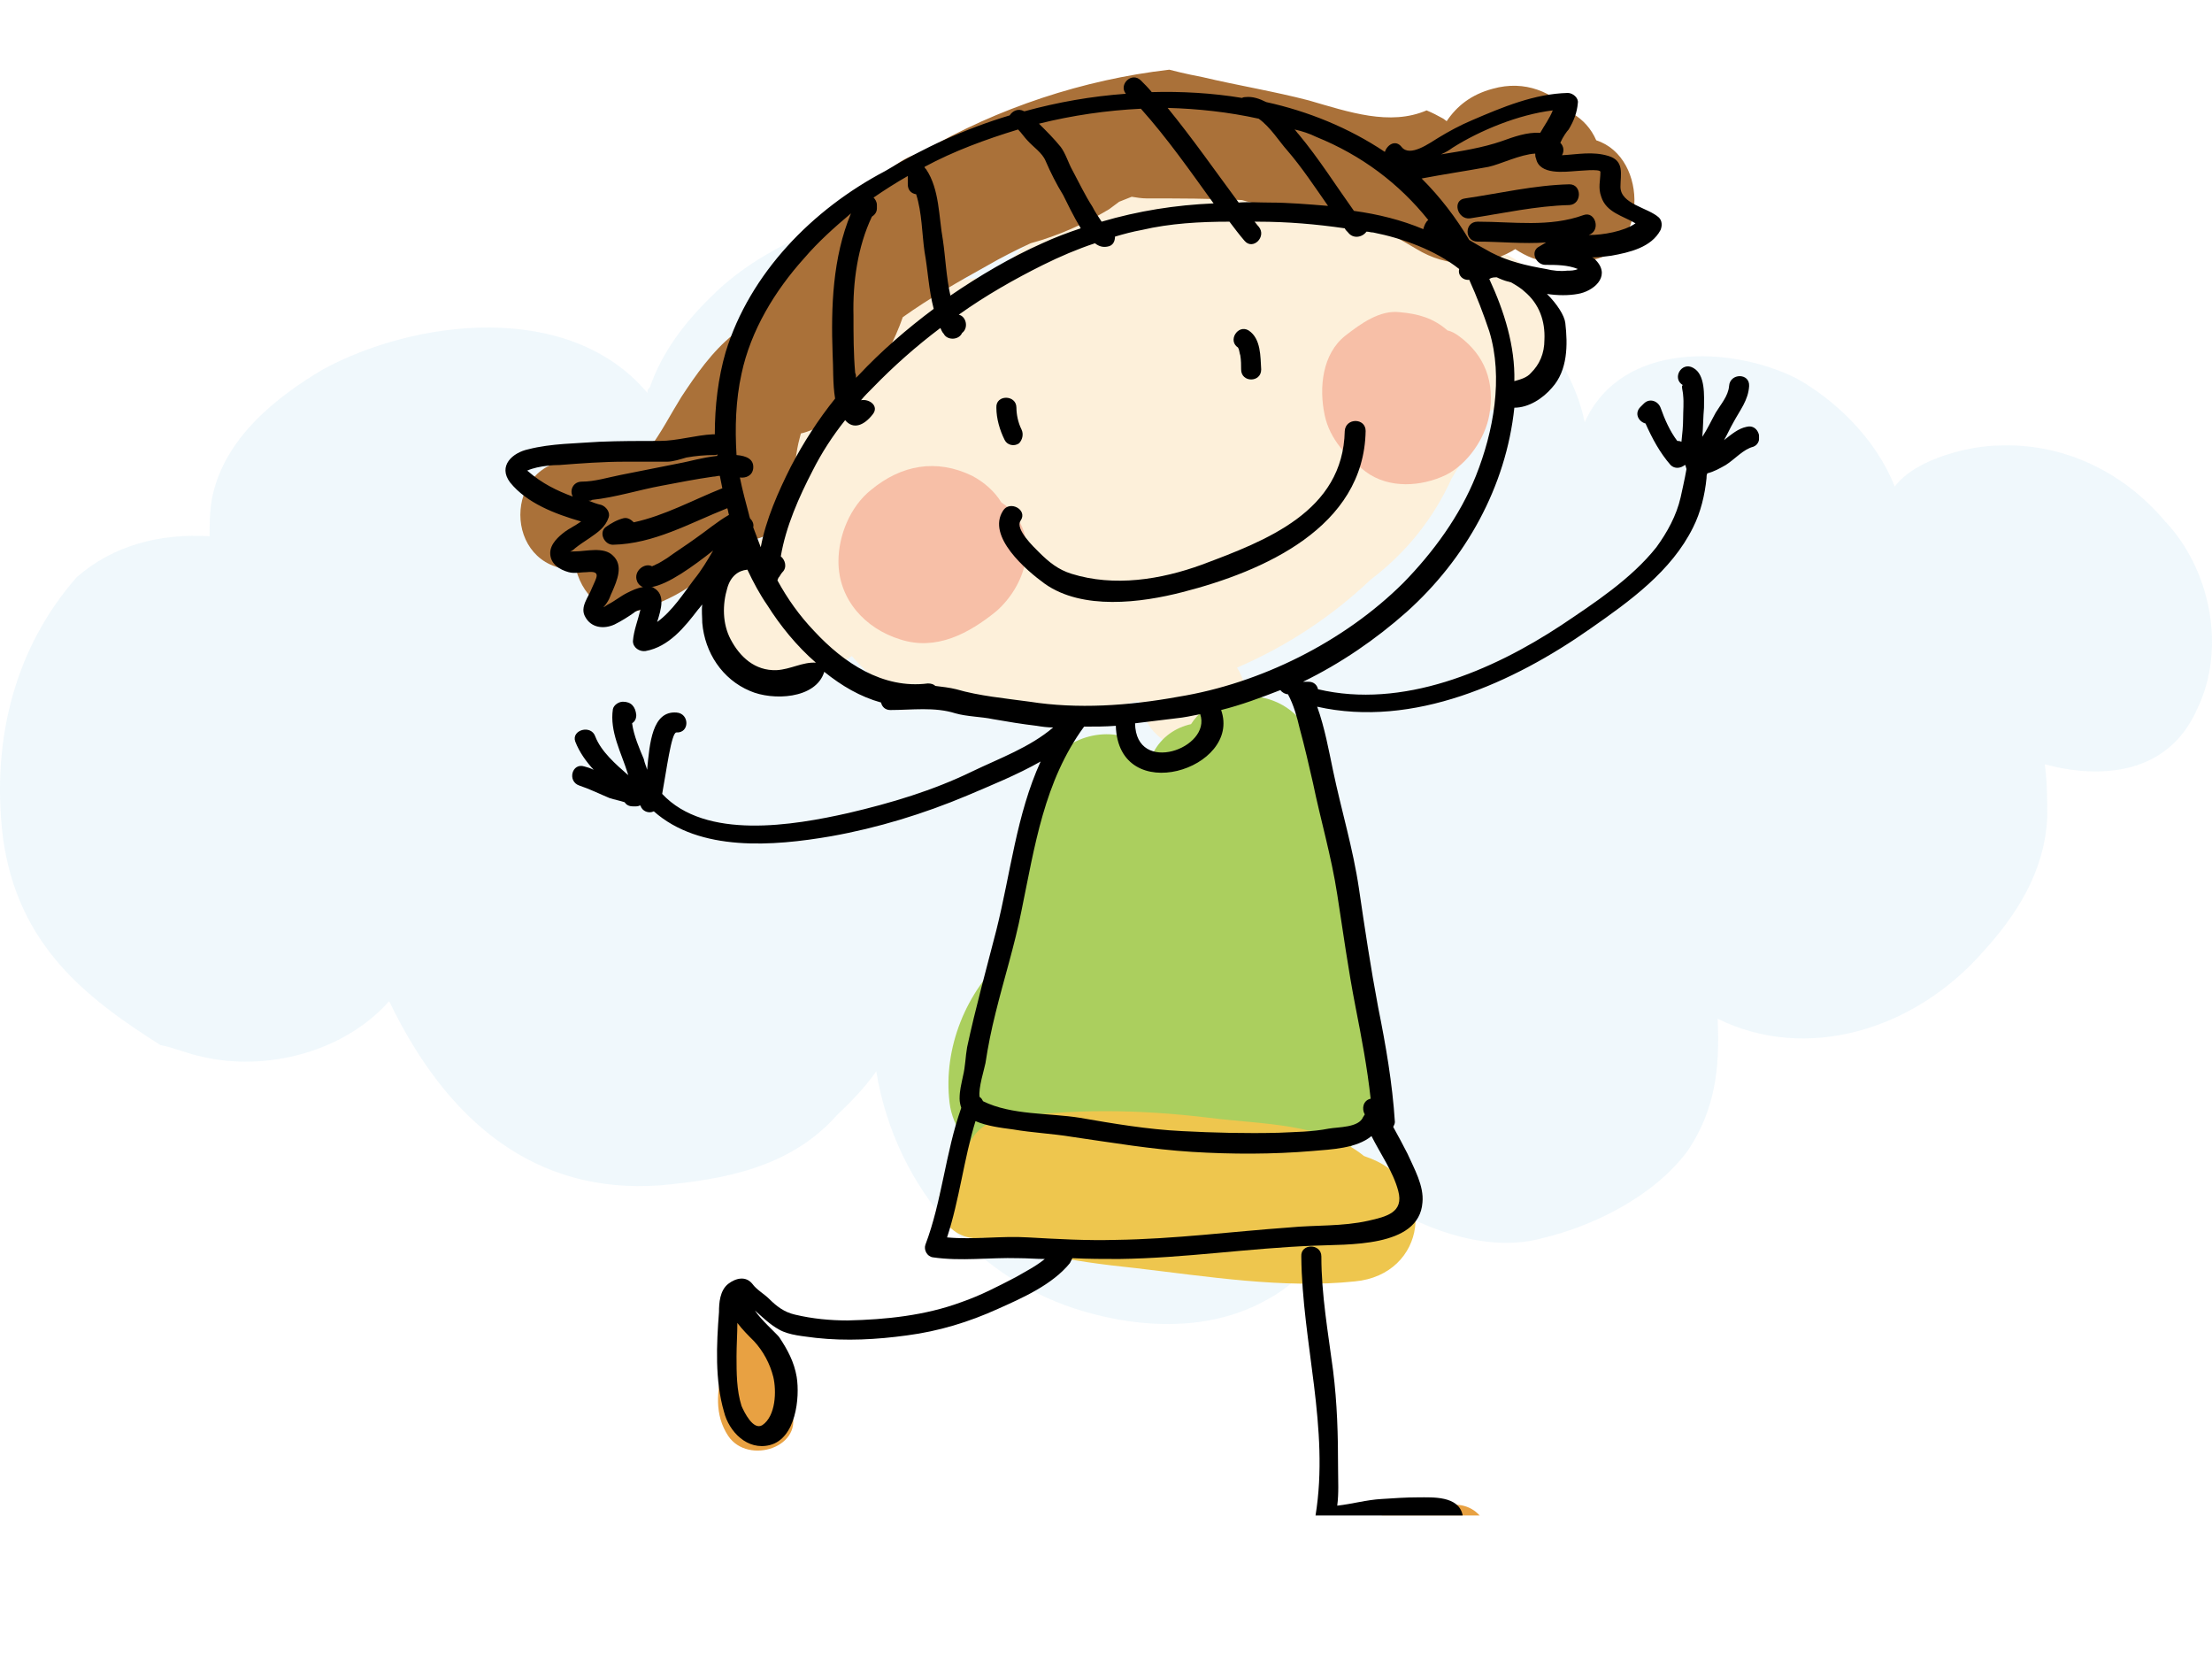 <svg width="127" height="95" viewBox="0 0 127 95" fill="none" xmlns="http://www.w3.org/2000/svg">
<path opacity="0.7" d="M126.157 40.682C124.463 44.542 120.508 44.71 117.4 43.871C117.542 44.878 117.542 46.053 117.542 46.892C117.4 50.081 115.705 52.599 113.869 54.613C109.914 59.144 103.7 60.991 98.615 58.473C98.756 61.326 98.474 63.676 96.92 66.026C94.942 68.711 91.411 70.39 88.586 71.061C85.62 71.9 82.089 70.725 79.405 69.047C78.558 68.544 77.852 67.872 77.287 67.201C76.581 70.558 75.592 73.075 72.767 74.586C69.518 76.432 65.564 76.264 62.174 75.257C56.383 73.579 51.439 68.376 50.309 61.494C49.603 62.501 48.755 63.34 48.049 64.012C45.365 67.033 41.552 67.704 37.88 68.04C30.817 68.544 25.733 64.515 22.343 57.466C19.659 60.487 15.139 61.494 11.608 60.655C10.761 60.487 10.054 60.151 9.207 59.984C4.969 57.298 1.015 54.277 0.167 48.067C-0.539 42.192 1.015 36.989 4.405 33.129C6.523 31.282 9.207 30.611 12.032 30.779C12.032 30.108 12.032 29.436 12.173 28.597C12.879 25.072 15.987 22.723 18.529 21.212C23.755 18.359 32.654 17.184 37.173 22.555C37.173 22.387 37.173 22.387 37.315 22.219C38.021 20.205 39.292 18.526 40.846 17.016C43.67 14.163 47.908 12.652 51.58 11.477C58.219 9.463 66.552 13.995 68.671 21.883C69.236 19.534 71.072 17.519 72.626 16.512C75.451 14.498 78.558 13.995 81.807 14.834C85.761 15.841 89.999 19.534 90.987 24.233C93.106 19.534 99.462 19.869 103.135 21.715C105.253 22.89 107.654 25.072 108.784 27.926C110.056 26.247 113.304 25.576 114.717 25.576C118.248 25.408 121.779 26.919 124.321 29.94C126.864 32.625 127.852 37.157 126.157 40.682Z" fill="#EAF5FB"/>
<g clip-path="url(#clip0_testimonials5)">
<g filter="url(#filter0_d_testimonials5)">
<path d="M83.156 10.774C82.197 8.867 80.806 7.198 78.887 6.007C71.788 1.573 62.386 6.197 57.062 11.87C55.383 11.966 53.848 12.299 52.601 12.967C52.553 12.967 52.553 13.014 52.505 13.014C52.073 13.11 51.642 13.253 51.21 13.443C46.797 15.112 42.911 20.308 44.542 25.17C44.686 25.552 44.83 25.886 44.974 26.219C43.919 26.648 42.959 27.411 42.384 28.317C41.472 29.461 40.897 30.986 41.233 32.369C41.856 34.848 44.59 35.515 46.749 34.752C47.468 34.514 48.236 34.133 48.907 33.656C52.553 37.946 59.604 37.66 65.408 36.23C65.408 36.421 65.456 36.611 65.504 36.707C65.84 37.565 66.176 38.089 66.991 38.614C67.903 39.186 69.15 39.138 70.013 38.614C71.021 38.042 71.404 37.088 71.5 36.039C71.548 35.42 71.356 34.848 71.021 34.323C73.899 33.084 76.489 31.368 78.695 29.27C80.71 27.745 82.293 25.79 83.348 23.454C83.876 22.596 84.356 21.738 84.787 20.832C85.075 20.213 85.891 19.45 84.835 19.879C86.083 19.355 87.186 18.973 88.145 17.972C91.263 14.635 87.282 8.485 83.156 10.774Z" fill="#FDF0DA"/>
<path d="M57.972 25.218C57.828 25.075 57.636 24.932 57.492 24.837C57.109 24.217 56.533 23.693 55.814 23.311C53.751 22.31 51.736 22.692 50.009 24.122C48.81 25.075 48.139 26.744 48.139 28.221C48.139 30.414 49.674 32.083 51.688 32.703C53.751 33.37 55.622 32.369 57.205 31.082C58.836 29.651 59.747 26.982 57.972 25.218Z" fill="#F7BFA7"/>
<path d="M83.779 15.303C83.587 15.159 83.348 15.017 83.108 14.969C82.292 14.254 81.429 14.015 80.374 13.92C79.222 13.777 78.119 14.587 77.256 15.255C75.912 16.304 75.721 18.258 76.056 19.831C76.344 21.214 77.352 22.262 78.407 23.073C79.75 24.074 81.621 23.931 83.012 23.264C84.259 22.644 85.266 21.166 85.506 19.831C85.842 17.972 85.266 16.399 83.779 15.303Z" fill="#F7BFA7"/>
<path d="M77.544 50.245C76.776 47.242 76.344 43.953 76.201 40.854C76.153 39.901 75.817 39.138 75.289 38.614C74.474 35.467 69.965 35.086 68.382 37.565C67.518 37.756 66.703 38.28 66.223 39.186C66.127 39.186 66.079 39.186 65.983 39.186C64.592 37.565 61.618 37.899 60.371 39.758C59.508 40.997 59.076 42.427 58.836 43.905C58.213 45.955 58.021 48.1 57.877 50.198C57.877 50.389 57.877 50.579 57.829 50.818C55.478 52.867 54.135 56.157 54.519 59.303C54.855 62.116 58.453 64.594 60.803 61.877C61.091 61.544 61.331 61.21 61.57 60.876C62.818 61.353 64.353 61.067 65.456 60.113C66.175 60.876 67.231 61.162 68.286 61.067C68.382 61.353 68.526 61.591 68.622 61.877C69.725 64.165 72.411 64.165 74.138 62.878C74.618 62.878 75.049 62.783 75.433 62.64C77.112 62.545 78.695 61.353 78.839 59.017C79.127 56.014 78.311 53.106 77.544 50.245Z" fill="#ABCF5E"/>
<path d="M78.695 62.497C78.551 62.449 78.455 62.402 78.311 62.354C75.961 60.447 72.411 60.542 69.437 60.161C65.504 59.684 61.379 59.589 57.445 60.256C56.102 60.495 55.383 61.687 55.335 62.926C55.047 63.117 54.759 63.307 54.519 63.546C53.032 65.119 54.519 67.455 56.582 67.026C55.862 67.169 57.062 67.264 57.349 67.312C58.117 67.55 58.884 67.741 59.7 67.931C61.475 68.361 63.393 68.599 65.216 68.79C69.293 69.266 73.707 69.981 77.784 69.552C81.909 69.171 82.581 64.022 78.695 62.497Z" fill="#EEC64E"/>
<path d="M45.406 76.894C45.07 76.083 44.926 75.225 44.83 74.367C44.686 73.032 43.823 71.984 42.815 71.125C42.671 70.982 42.432 70.982 42.288 71.125C41.424 72.079 41.712 73.271 41.472 74.462C41.184 75.845 40.993 77.18 41.808 78.419C42.959 80.135 46.269 79.039 45.406 76.894Z" fill="#E8A142"/>
<path d="M83.012 82.424C83.635 82.281 82.676 82.471 82.484 82.519C82.388 82.567 82.244 82.567 82.1 82.614C82.052 82.614 82.052 82.614 82.004 82.614C81.285 82.662 80.805 82.757 79.894 82.853C78.599 83.043 76.92 84.14 77.543 85.665C77.735 86.19 78.119 86.476 78.695 86.523C78.743 86.523 79.27 86.571 78.839 86.523C79.174 86.571 79.51 86.666 79.846 86.666C80.374 86.666 80.901 86.714 81.381 86.809C82.628 86.952 84.163 86.809 84.978 85.76C86.13 84.187 85.074 81.995 83.012 82.424Z" fill="#E8A142"/>
<path d="M91.646 4.052C91.358 3.385 90.878 2.86 90.303 2.527C89.151 1.287 87.569 0.572 85.698 1.096C84.451 1.43 83.635 2.098 83.059 2.956C83.012 2.908 82.916 2.86 82.868 2.813C82.532 2.622 82.244 2.479 81.908 2.336C79.798 3.242 77.447 2.431 75.145 1.764C73.13 1.239 71.067 0.906 69.053 0.429C68.813 0.381 68.046 0.238 67.134 0C62.194 0.572 57.301 2.193 53.032 4.672C52.936 4.719 52.84 4.767 52.792 4.815C52.312 4.91 51.88 5.148 51.401 5.482C49.482 7.008 47.227 8.915 45.405 11.06C44.062 12.204 43.006 13.682 42.095 15.207C40.896 16.16 39.936 17.543 39.121 18.782C38.497 19.784 37.97 20.832 37.25 21.786C37.202 21.881 37.106 21.976 37.058 22.072C36.051 21.929 35.188 21.929 34.228 22.024C33.796 22.072 33.365 22.215 32.981 22.405H32.933C28.856 22.501 28.856 28.603 32.933 28.698C32.981 28.698 33.029 28.698 33.077 28.698C33.509 30.367 34.996 31.654 37.01 30.939C38.257 30.462 39.409 29.938 40.368 29.032C40.464 28.936 40.512 28.889 40.608 28.793C40.656 28.746 40.704 28.698 40.752 28.65C40.8 28.555 40.896 28.507 40.944 28.412C41.184 28.126 41.375 27.84 41.567 27.506C41.663 27.316 41.711 27.125 41.807 26.934C41.855 26.791 41.951 26.648 41.999 26.505C42.814 27.363 44.157 26.934 44.685 26.029L44.733 26.124C45.596 24.837 45.501 22.977 45.836 21.452C45.884 21.261 45.932 21.071 45.98 20.88C46.22 20.832 46.46 20.737 46.7 20.642C48.954 19.688 50.921 16.828 51.832 14.206C53.367 13.11 55.046 12.156 56.677 11.25C57.493 10.774 58.356 10.345 59.172 9.963C60.754 9.534 62.241 8.867 63.681 8.009C63.872 7.866 64.064 7.723 64.256 7.58C64.496 7.484 64.736 7.389 64.976 7.294C65.263 7.341 65.551 7.389 65.839 7.389C67.662 7.389 69.485 7.389 71.307 7.484C72.746 7.913 74.233 7.961 75.768 7.961C75.96 7.961 76.152 7.961 76.296 7.913C78.023 8.438 79.654 9.296 81.333 10.297C83.059 11.346 85.074 11.393 86.849 10.392C86.897 10.345 86.945 10.345 86.993 10.297C87.281 10.488 87.617 10.678 88 10.821C88.672 11.06 89.343 11.107 90.015 11.06C90.063 11.06 90.111 11.06 90.159 11.06C90.495 11.06 90.83 11.012 91.166 10.964C94.572 10.583 94.716 5.053 91.646 4.052Z" fill="#AA7139"/>
<path d="M100.28 20.499C99.801 20.594 99.417 20.928 98.985 21.261C99.177 20.928 99.321 20.594 99.513 20.26C99.897 19.545 100.376 18.973 100.424 18.163C100.472 17.4 99.321 17.4 99.273 18.163C99.225 18.735 98.793 19.212 98.505 19.688C98.266 20.117 98.026 20.642 97.738 21.071C97.786 20.499 97.786 19.927 97.834 19.402C97.834 18.735 97.93 17.495 97.21 17.114C96.539 16.733 95.963 17.734 96.635 18.115C96.491 18.067 96.635 18.497 96.635 18.687C96.683 19.116 96.635 19.593 96.635 20.022C96.635 20.451 96.587 20.928 96.539 21.357C96.443 21.309 96.347 21.309 96.299 21.309C95.867 20.737 95.579 20.07 95.34 19.402C95.196 19.021 94.716 18.83 94.38 19.164C94.332 19.212 94.236 19.307 94.188 19.355C93.805 19.736 94.093 20.213 94.476 20.308C94.86 21.166 95.292 21.976 95.915 22.692C96.155 22.93 96.491 22.882 96.731 22.692C96.731 22.692 96.779 22.692 96.779 22.739C96.779 22.787 96.827 22.882 96.827 22.93C96.731 23.502 96.539 24.312 96.491 24.551C96.251 25.599 95.723 26.553 95.1 27.411C93.661 29.223 91.55 30.605 89.632 31.892C85.65 34.514 80.517 36.707 75.673 35.563C75.625 35.324 75.433 35.134 75.145 35.134H74.809C76.968 34.085 78.983 32.703 80.757 31.129C84.163 28.078 86.466 23.931 86.945 19.402C87.761 19.402 88.576 18.878 89.104 18.258C90.015 17.257 90.015 15.779 89.871 14.54C89.823 14.111 89.392 13.443 88.816 12.871C89.44 12.967 90.063 12.967 90.591 12.871C91.454 12.728 92.462 11.918 91.694 11.012C91.598 10.917 91.55 10.821 91.406 10.774C91.79 10.774 92.174 10.726 92.51 10.678C93.565 10.488 94.812 10.202 95.34 9.201C95.436 8.962 95.436 8.676 95.244 8.485C94.62 7.913 93.037 7.723 93.037 6.722C93.037 6.007 93.277 5.244 92.366 4.958C91.454 4.672 90.591 4.862 89.679 4.91C89.823 4.672 89.775 4.386 89.584 4.195C89.727 3.861 89.967 3.528 90.063 3.432C90.351 2.956 90.543 2.479 90.591 1.907C90.639 1.621 90.303 1.335 90.015 1.335C88.097 1.382 86.274 2.145 84.499 2.908C83.827 3.194 83.204 3.528 82.58 3.909C82.1 4.195 80.949 5.053 80.47 4.433C80.134 4.004 79.654 4.29 79.51 4.719C77.448 3.337 75.097 2.384 72.699 1.859C72.315 1.669 71.931 1.525 71.499 1.573C71.452 1.573 71.404 1.573 71.308 1.621C69.581 1.335 67.806 1.239 66.127 1.287C65.935 1.049 65.695 0.81 65.504 0.62C64.976 0.095 64.208 0.858 64.64 1.382C62.673 1.525 60.755 1.859 58.836 2.384C58.836 2.384 58.836 2.384 58.788 2.384C58.452 2.193 58.117 2.384 57.973 2.622C55.43 3.385 53.032 4.481 50.825 5.816C46.652 8.009 43.054 11.68 41.663 16.208C41.232 17.686 41.04 19.307 41.04 20.928C40.992 20.928 40.992 20.928 40.944 20.928C39.937 20.975 38.881 21.309 37.874 21.309C36.723 21.309 35.572 21.309 34.42 21.357C33.125 21.452 31.638 21.452 30.343 21.786C29.432 21.976 28.568 22.739 29.288 23.693C30.247 24.884 31.878 25.504 33.365 25.933C33.029 26.172 32.645 26.362 32.454 26.505C32.07 26.791 31.59 27.22 31.59 27.745C31.59 28.364 32.118 28.698 32.645 28.841C32.981 28.936 33.365 28.841 33.701 28.841C34.564 28.746 34.228 29.175 33.989 29.747C33.797 30.271 33.269 30.843 33.605 31.415C33.941 32.035 34.66 32.13 35.284 31.844C35.667 31.654 36.051 31.415 36.387 31.177C36.483 31.082 36.627 31.034 36.771 30.986C36.627 31.606 36.387 32.178 36.339 32.798C36.339 33.179 36.723 33.417 37.059 33.37C38.402 33.132 39.313 31.987 40.081 30.986C40.176 30.891 40.224 30.796 40.32 30.7C40.272 31.034 40.32 31.415 40.32 31.749C40.464 33.465 41.472 34.991 43.054 35.658C44.35 36.23 46.844 36.135 47.324 34.562C48.331 35.372 49.386 35.992 50.586 36.325C50.633 36.564 50.825 36.755 51.113 36.755C52.36 36.755 53.655 36.564 54.855 36.945C55.526 37.136 56.342 37.136 57.013 37.279C57.829 37.422 58.692 37.565 59.508 37.66C59.795 37.708 60.131 37.756 60.467 37.756C59.124 38.9 57.397 39.52 55.814 40.282C53.559 41.379 51.161 42.094 48.715 42.666C45.549 43.381 40.512 44.239 38.018 41.569C38.258 40.282 38.545 38.042 38.833 38.042C39.601 38.089 39.601 36.945 38.833 36.898C37.442 36.802 37.298 38.661 37.154 40.187C37.106 39.996 37.011 39.806 36.963 39.567C36.723 38.995 36.387 38.232 36.291 37.517C36.435 37.422 36.531 37.279 36.531 37.041C36.483 36.564 36.243 36.278 35.763 36.278C35.523 36.278 35.236 36.468 35.188 36.707C34.996 37.994 35.667 39.186 36.051 40.425C36.051 40.473 36.051 40.473 36.099 40.521C35.332 39.853 34.516 39.138 34.18 38.28C33.941 37.565 32.789 37.899 33.029 38.566C33.269 39.186 33.653 39.71 34.084 40.187C33.893 40.092 33.749 40.044 33.557 39.996C32.837 39.758 32.55 40.854 33.269 41.093C33.845 41.283 34.42 41.569 34.996 41.808C35.284 41.903 35.572 41.951 35.859 42.046C35.955 42.189 36.099 42.284 36.339 42.284H36.531C36.579 42.284 36.627 42.284 36.723 42.237H36.771C36.867 42.57 37.25 42.713 37.538 42.57C40.176 44.906 44.398 44.573 47.707 44.001C50.394 43.524 53.032 42.713 55.526 41.665C56.869 41.093 58.404 40.473 59.747 39.71C58.356 42.761 58.02 46.146 57.205 49.387C56.63 51.628 56.006 53.868 55.526 56.109C55.43 56.633 55.43 57.206 55.286 57.778C55.19 58.254 55.094 58.588 55.094 59.065C55.094 59.255 55.142 59.446 55.19 59.589C54.279 62.163 54.087 64.928 53.128 67.455C53.032 67.741 53.224 68.122 53.559 68.17C55.19 68.408 56.821 68.17 58.452 68.218C58.98 68.218 59.508 68.265 59.987 68.265C59.46 68.694 58.884 68.98 58.308 69.314C57.301 69.838 56.294 70.363 55.19 70.744C53.128 71.507 50.873 71.745 48.667 71.793C47.659 71.793 46.652 71.698 45.645 71.459C45.021 71.316 44.59 70.983 44.158 70.553C43.87 70.267 43.438 70.029 43.198 69.695C42.815 69.219 42.239 69.362 41.807 69.695C41.328 70.077 41.28 70.792 41.28 71.316C41.136 73.175 41.04 75.225 41.568 77.037C41.855 78.181 42.911 79.277 44.206 78.944C45.693 78.562 45.933 76.226 45.741 75.034C45.597 74.177 45.213 73.461 44.733 72.746C44.541 72.508 43.678 71.745 43.342 71.221C43.774 71.602 44.206 72.031 44.733 72.317C45.309 72.651 46.172 72.699 46.844 72.794C48.571 72.985 50.346 72.889 52.072 72.651C53.895 72.413 55.622 71.888 57.301 71.126C58.692 70.506 60.419 69.743 61.426 68.504C61.474 68.408 61.522 68.313 61.57 68.218C62.482 68.265 63.393 68.265 64.256 68.265C67.998 68.218 71.691 67.645 75.433 67.502C77.304 67.407 81.477 67.645 81.669 65.024C81.765 64.07 81.189 63.069 80.805 62.211C80.566 61.734 80.278 61.21 79.99 60.685C80.038 60.59 80.086 60.495 80.086 60.4C79.942 58.159 79.558 55.966 79.126 53.821C78.695 51.533 78.359 49.292 78.023 47.004C77.687 44.716 77.016 42.523 76.536 40.234C76.296 39.09 76.056 37.756 75.625 36.564C81.141 37.803 86.897 35.181 91.31 32.083C93.565 30.51 95.963 28.793 97.21 26.267C97.642 25.409 97.882 24.408 97.978 23.454C97.978 23.359 97.978 23.264 98.026 23.168C98.41 23.073 98.745 22.882 99.081 22.692C99.609 22.358 100.088 21.786 100.664 21.643C101.288 21.404 101 20.308 100.28 20.499ZM43.294 72.985C43.822 73.557 44.206 74.272 44.398 75.034C44.59 75.845 44.541 77.275 43.774 77.799C43.246 78.133 42.719 77.037 42.575 76.703C42.287 75.797 42.287 74.796 42.287 73.843C42.287 73.223 42.335 72.556 42.335 71.936C42.623 72.317 42.959 72.651 43.294 72.985ZM87.905 17.4C87.665 17.686 87.281 17.781 86.945 17.877C86.993 15.874 86.37 13.872 85.506 12.013C85.65 11.918 85.794 11.918 85.938 11.918C86.13 12.013 86.37 12.108 86.561 12.156C86.609 12.156 86.705 12.204 86.753 12.204C87.089 12.395 87.377 12.585 87.521 12.728C88.384 13.443 88.72 14.444 88.672 15.493C88.672 16.304 88.384 16.923 87.905 17.4ZM83.396 4.481C84.979 3.48 87.185 2.574 89.152 2.336C88.96 2.813 88.672 3.194 88.432 3.623C87.665 3.575 86.897 3.861 86.226 4.1C85.123 4.481 83.923 4.672 82.724 4.862C82.964 4.767 83.204 4.624 83.396 4.481ZM85.458 5.578C86.13 5.435 87.281 4.862 88.144 4.815C88.144 4.91 88.144 5.005 88.192 5.101C88.384 6.054 89.823 5.864 90.495 5.816C90.639 5.816 91.886 5.673 91.886 5.864C91.886 6.388 91.742 6.769 91.934 7.294C92.222 8.199 93.181 8.39 93.901 8.819C93.229 9.296 91.982 9.487 91.31 9.487C91.262 9.487 91.214 9.487 91.166 9.487H91.214C91.934 9.248 91.598 8.104 90.927 8.342C88.96 9.058 86.897 8.724 84.835 8.724C84.067 8.724 84.067 9.868 84.835 9.868C86.13 9.868 87.473 10.011 88.768 9.916C88.624 10.011 88.432 10.106 88.288 10.202C87.857 10.535 88.24 11.203 88.72 11.203C89.344 11.203 90.015 11.203 90.591 11.441H90.639H90.591C90.399 11.536 90.159 11.536 89.967 11.536C89.584 11.584 89.152 11.536 88.768 11.441C87.665 11.25 86.609 11.012 85.602 10.488C85.17 10.249 84.739 10.011 84.355 9.773C83.588 8.485 82.676 7.294 81.621 6.245C82.868 6.007 84.163 5.816 85.458 5.578ZM75.577 3.861C78.167 4.91 80.326 6.531 82.004 8.629C81.861 8.724 81.765 8.962 81.717 9.153C80.47 8.629 79.126 8.295 77.735 8.104C76.68 6.626 75.721 5.101 74.57 3.718C74.474 3.623 74.426 3.528 74.33 3.432C74.761 3.528 75.193 3.671 75.577 3.861ZM72.267 2.813C72.939 3.289 73.466 4.147 73.898 4.624C74.761 5.625 75.481 6.722 76.248 7.818C75.097 7.723 73.946 7.627 72.891 7.627C72.267 7.627 71.691 7.58 71.116 7.627C69.773 5.816 68.478 3.957 67.038 2.193C68.765 2.241 70.54 2.431 72.267 2.813ZM65.504 2.241C67.038 3.957 68.334 5.816 69.677 7.675C67.47 7.77 65.36 8.104 63.249 8.724C63.057 8.438 62.865 8.152 62.721 7.866C62.29 7.198 61.954 6.483 61.57 5.768C61.33 5.339 61.186 4.815 60.899 4.433C60.515 3.957 60.083 3.528 59.651 3.099C61.57 2.622 63.537 2.336 65.504 2.241ZM58.452 3.432C58.644 3.623 58.836 3.909 58.98 4.052C59.316 4.433 59.843 4.767 60.035 5.244C60.323 5.911 60.659 6.579 61.042 7.198C61.234 7.58 61.618 8.39 62.05 9.105C61.33 9.344 60.563 9.63 59.843 9.963C58.02 10.774 56.246 11.822 54.567 12.967C54.327 11.918 54.279 10.726 54.135 9.773C53.895 8.438 53.943 6.865 53.176 5.721C53.128 5.673 53.08 5.625 53.08 5.578C54.759 4.672 56.581 4.004 58.452 3.432ZM50.058 8.438C50.202 8.342 50.346 8.199 50.346 7.961V7.77C50.346 7.58 50.25 7.437 50.154 7.341C50.777 6.912 51.449 6.483 52.12 6.102V6.579C52.12 6.912 52.312 7.103 52.6 7.151C52.936 8.199 52.936 9.439 53.08 10.44C53.272 11.489 53.32 12.633 53.608 13.729C52.072 14.873 50.586 16.161 49.29 17.543C49.242 17.591 49.194 17.638 49.147 17.686C49.147 17.591 49.147 17.495 49.099 17.4C49.002 16.304 49.002 15.207 49.002 14.111C48.955 12.204 49.242 10.154 50.058 8.438ZM42.575 17.448C43.102 14.969 44.494 12.681 46.172 10.821C46.988 9.868 47.899 9.058 48.859 8.247C47.803 10.774 47.707 13.634 47.803 16.304C47.851 17.066 47.803 18.02 47.947 18.878C46.988 20.07 46.124 21.404 45.405 22.787C44.685 24.217 43.966 25.838 43.678 27.411C43.534 27.03 43.39 26.648 43.246 26.267C43.294 26.076 43.198 25.886 43.054 25.742C43.054 25.695 43.007 25.599 43.007 25.552C42.815 24.837 42.623 24.122 42.479 23.407C42.815 23.454 43.198 23.311 43.246 22.882C43.294 22.358 42.863 22.167 42.287 22.119C42.191 20.546 42.239 18.973 42.575 17.448ZM32.885 24.503C31.974 24.169 31.11 23.74 30.343 23.073C30.295 23.025 30.295 23.025 30.247 23.025C30.439 22.93 30.631 22.882 30.823 22.834C31.254 22.739 31.686 22.692 32.118 22.692C33.365 22.596 34.612 22.501 35.907 22.501C36.723 22.501 37.49 22.501 38.306 22.501C38.642 22.501 39.073 22.358 39.409 22.262C39.937 22.167 40.464 22.119 41.04 22.119C41.088 22.119 41.136 22.119 41.184 22.072C41.184 22.119 41.184 22.119 41.184 22.167C40.32 22.262 39.505 22.501 39.217 22.549C38.018 22.787 36.819 23.025 35.62 23.264C34.9 23.407 34.133 23.645 33.413 23.645C32.885 23.645 32.693 24.169 32.885 24.503ZM36.579 29.366C36.627 29.509 36.771 29.651 36.915 29.699C36.579 29.747 36.291 29.89 36.003 30.033C35.62 30.224 35.284 30.51 34.9 30.7C34.468 30.986 34.708 30.843 34.9 30.51C34.996 30.367 35.044 30.176 35.14 29.985C35.428 29.318 35.811 28.46 35.188 27.888C34.66 27.363 33.653 27.649 33.029 27.649C32.55 27.649 32.741 27.745 33.029 27.459C33.269 27.268 33.557 27.077 33.845 26.887C34.324 26.553 34.756 26.267 34.948 25.695C35.044 25.409 34.804 25.075 34.516 24.98C34.276 24.932 34.036 24.837 33.797 24.741C33.893 24.741 33.941 24.741 33.989 24.694C35.332 24.551 36.675 24.122 37.97 23.883C38.977 23.693 39.937 23.502 40.944 23.359C41.088 23.359 41.184 23.311 41.328 23.311C41.376 23.55 41.424 23.788 41.472 24.026C39.793 24.694 38.162 25.599 36.387 25.981C36.243 25.838 36.051 25.695 35.811 25.742C35.428 25.838 35.092 26.029 34.756 26.267C34.372 26.601 34.708 27.268 35.188 27.268C37.538 27.22 39.601 26.029 41.759 25.17C41.807 25.313 41.807 25.409 41.855 25.552C41.184 25.933 40.512 26.505 39.889 26.934C39.361 27.316 38.833 27.649 38.306 28.031C38.066 28.174 37.874 28.317 37.634 28.412C37.586 28.46 37.49 28.46 37.442 28.507C37.011 28.269 36.339 28.793 36.579 29.366ZM39.841 29.27C39.265 30.033 38.593 31.082 37.73 31.701C37.97 30.939 38.21 30.128 37.538 29.747C37.49 29.699 37.442 29.699 37.394 29.699C38.354 29.556 39.793 28.507 40.944 27.602C40.608 28.174 40.272 28.746 39.841 29.27ZM44.59 34.466C43.342 34.514 42.479 33.704 41.951 32.703C41.472 31.797 41.472 30.7 41.759 29.747C41.951 29.079 42.383 28.746 42.911 28.698C43.246 29.413 43.63 30.128 44.062 30.748C44.781 31.892 45.741 33.084 46.844 34.037C46.077 33.99 45.405 34.419 44.59 34.466ZM59.124 36.278C57.733 36.087 56.198 35.944 54.903 35.563C54.519 35.467 54.087 35.42 53.703 35.372C53.608 35.277 53.464 35.229 53.272 35.229C50.681 35.563 48.427 34.037 46.748 32.226C45.885 31.32 45.213 30.367 44.638 29.318C44.638 29.27 44.685 29.223 44.685 29.175C44.781 29.079 44.829 28.936 44.925 28.841C45.213 28.555 45.069 28.126 44.829 27.935C45.117 26.219 45.885 24.503 46.652 23.025C47.18 21.976 47.803 21.023 48.523 20.117C49.002 20.689 49.626 20.403 50.106 19.784C50.49 19.307 49.914 18.878 49.434 18.973C49.626 18.735 49.866 18.497 50.106 18.258C51.305 17.019 52.6 15.874 53.991 14.826C54.039 14.921 54.087 15.064 54.183 15.159C54.375 15.541 55.047 15.541 55.238 15.112C55.622 14.826 55.478 14.158 55.047 14.063C56.581 12.967 58.26 12.013 59.891 11.203C60.851 10.726 61.858 10.297 62.865 9.963C63.105 10.154 63.345 10.202 63.585 10.154C63.921 10.106 64.016 9.82 64.016 9.582C64.496 9.439 65.024 9.296 65.552 9.201C67.182 8.819 68.909 8.724 70.588 8.724C70.876 9.105 71.164 9.487 71.452 9.82C71.931 10.392 72.747 9.582 72.267 9.01C72.171 8.915 72.123 8.819 72.027 8.724C72.075 8.724 72.171 8.724 72.219 8.724C73.898 8.724 75.577 8.867 77.208 9.105C77.256 9.201 77.304 9.248 77.4 9.344C77.687 9.725 78.215 9.63 78.455 9.296C78.599 9.296 78.695 9.344 78.839 9.344C80.517 9.677 82.388 10.345 83.779 11.441C83.683 11.822 84.019 12.108 84.355 12.061C84.787 13.014 85.17 14.015 85.506 15.016C86.322 17.686 85.746 20.785 84.739 23.311C83.827 25.599 82.292 27.697 80.566 29.461C77.16 32.846 72.363 35.229 67.662 35.992C64.784 36.516 61.858 36.707 59.124 36.278ZM65.168 37.517C65.983 37.422 66.751 37.327 67.518 37.231C67.998 37.184 68.43 37.088 68.909 36.993C69.581 38.947 65.216 40.521 65.168 37.517ZM80.278 64.356C80.614 65.596 79.606 65.834 78.551 66.072C77.064 66.406 75.529 66.311 74.042 66.454C70.732 66.692 67.422 67.121 64.064 67.169C62.386 67.216 60.707 67.121 59.028 67.026C57.493 66.93 55.91 67.169 54.375 67.026C55.094 64.833 55.334 62.545 56.006 60.352C56.677 60.638 57.445 60.733 58.164 60.828C59.268 61.019 60.419 61.067 61.57 61.258C63.873 61.591 66.127 61.973 68.43 62.116C70.732 62.259 73.082 62.259 75.337 62.068C76.44 61.973 77.879 61.925 78.743 61.21C79.27 62.259 79.99 63.26 80.278 64.356ZM76.776 47.338C77.112 49.483 77.4 51.628 77.831 53.821C78.167 55.537 78.503 57.301 78.695 59.065C78.263 59.16 78.167 59.637 78.359 59.97C78.311 60.018 78.311 60.066 78.263 60.113C78.023 60.733 76.824 60.685 76.296 60.781C75.337 60.971 74.378 60.971 73.418 61.019C71.547 61.067 69.677 61.019 67.854 60.924C65.887 60.828 63.921 60.495 62.002 60.161C60.227 59.875 58.069 60.018 56.438 59.208C56.39 59.112 56.342 59.017 56.246 58.969C56.15 58.493 56.533 57.301 56.581 57.015C56.725 56.061 56.917 55.108 57.157 54.154C57.637 52.2 58.26 50.245 58.644 48.291C59.412 44.573 59.939 40.854 62.242 37.708C62.865 37.708 63.489 37.708 64.064 37.66C64.208 42.38 71.308 40.139 70.109 36.755C71.26 36.468 72.411 36.039 73.514 35.61C73.61 35.753 73.802 35.849 73.946 35.849C74.282 36.468 74.474 37.184 74.618 37.803C74.905 38.852 75.145 39.901 75.385 40.95C75.817 43.047 76.44 45.145 76.776 47.338Z" fill="black"/>
<path d="M90.111 6.579C88.097 6.626 86.082 7.103 84.115 7.389C83.348 7.484 83.683 8.628 84.403 8.533C86.274 8.247 88.192 7.818 90.111 7.77C90.831 7.723 90.831 6.579 90.111 6.579Z" fill="black"/>
<path d="M58.645 20.642C58.453 20.26 58.357 19.784 58.357 19.402C58.357 18.64 57.157 18.64 57.206 19.402C57.206 20.022 57.397 20.689 57.685 21.261C57.829 21.547 58.213 21.643 58.501 21.452C58.693 21.261 58.788 20.928 58.645 20.642Z" fill="black"/>
<path d="M71.691 14.969C71.067 14.587 70.443 15.588 71.115 15.97C71.019 15.922 71.067 15.922 71.115 16.017C71.163 16.16 71.163 16.256 71.211 16.399C71.259 16.685 71.259 16.971 71.259 17.209C71.259 17.972 72.41 17.972 72.41 17.209C72.362 16.494 72.41 15.445 71.691 14.969Z" fill="black"/>
<path d="M77.208 20.737C77.112 25.361 72.699 27.03 69.005 28.412C66.655 29.27 63.969 29.699 61.523 28.936C60.755 28.698 60.227 28.269 59.652 27.697C59.364 27.411 58.261 26.362 58.596 25.886C59.028 25.266 57.973 24.694 57.589 25.313C56.63 26.791 58.932 28.746 59.987 29.509C62.146 31.034 65.504 30.605 67.902 29.985C72.555 28.793 78.311 26.267 78.407 20.737C78.407 19.974 77.256 19.974 77.208 20.737Z" fill="black"/>
<path d="M83.971 82.948C83.731 81.852 82.244 81.947 81.429 81.947C80.709 81.947 80.038 81.995 79.318 82.042C78.455 82.09 77.639 82.328 76.776 82.424C76.872 81.709 76.824 80.993 76.824 80.278C76.824 78.371 76.776 76.56 76.536 74.653C76.248 72.46 75.865 70.315 75.865 68.122C75.865 67.359 74.665 67.359 74.713 68.122C74.761 73.08 76.344 77.99 75.529 82.996C75.289 84.378 75.145 85.856 76.488 86.714C77.448 87.286 78.695 87.048 79.654 86.762C80.949 86.285 84.355 84.759 83.971 82.948ZM81.477 84.521C80.613 85.093 79.702 85.522 78.695 85.76C77.927 85.951 77.064 85.903 76.632 85.189C76.392 84.759 76.44 84.187 76.584 83.615C76.632 83.615 76.632 83.615 76.68 83.615C77.448 83.568 78.167 83.234 78.934 83.234C79.414 83.234 79.846 83.186 80.326 83.139C80.901 83.091 81.477 83.091 82.1 83.091C82.34 83.091 82.58 83.139 82.82 83.186C82.868 83.186 82.868 83.186 82.868 83.186C82.772 83.711 81.765 84.283 81.477 84.521Z" fill="black"/>
</g>
</g>
<defs>
<filter id="filter0_d_testimonials5" x="25" y="0" width="80" height="95" filterUnits="userSpaceOnUse" color-interpolation-filters="sRGB">
<feFlood flood-opacity="0" result="BackgroundImageFix"/>
<feColorMatrix in="SourceAlpha" type="matrix" values="0 0 0 0 0 0 0 0 0 0 0 0 0 0 0 0 0 0 127 0"/>
<feOffset dy="4"/>
<feGaussianBlur stdDeviation="0"/>
<feColorMatrix type="matrix" values="0 0 0 0 0 0 0 0 0 0 0 0 0 0 0 0 0 0 0.1 0"/>
<feBlend mode="normal" in2="BackgroundImageFix" result="effect1_dropShadow"/>
<feBlend mode="normal" in="SourceGraphic" in2="effect1_dropShadow" result="shape"/>
</filter>
<clipPath id="clip0_testimonials5">
<rect width="72" height="87" fill="white" transform="translate(29)"/>
</clipPath>
</defs>
</svg>

